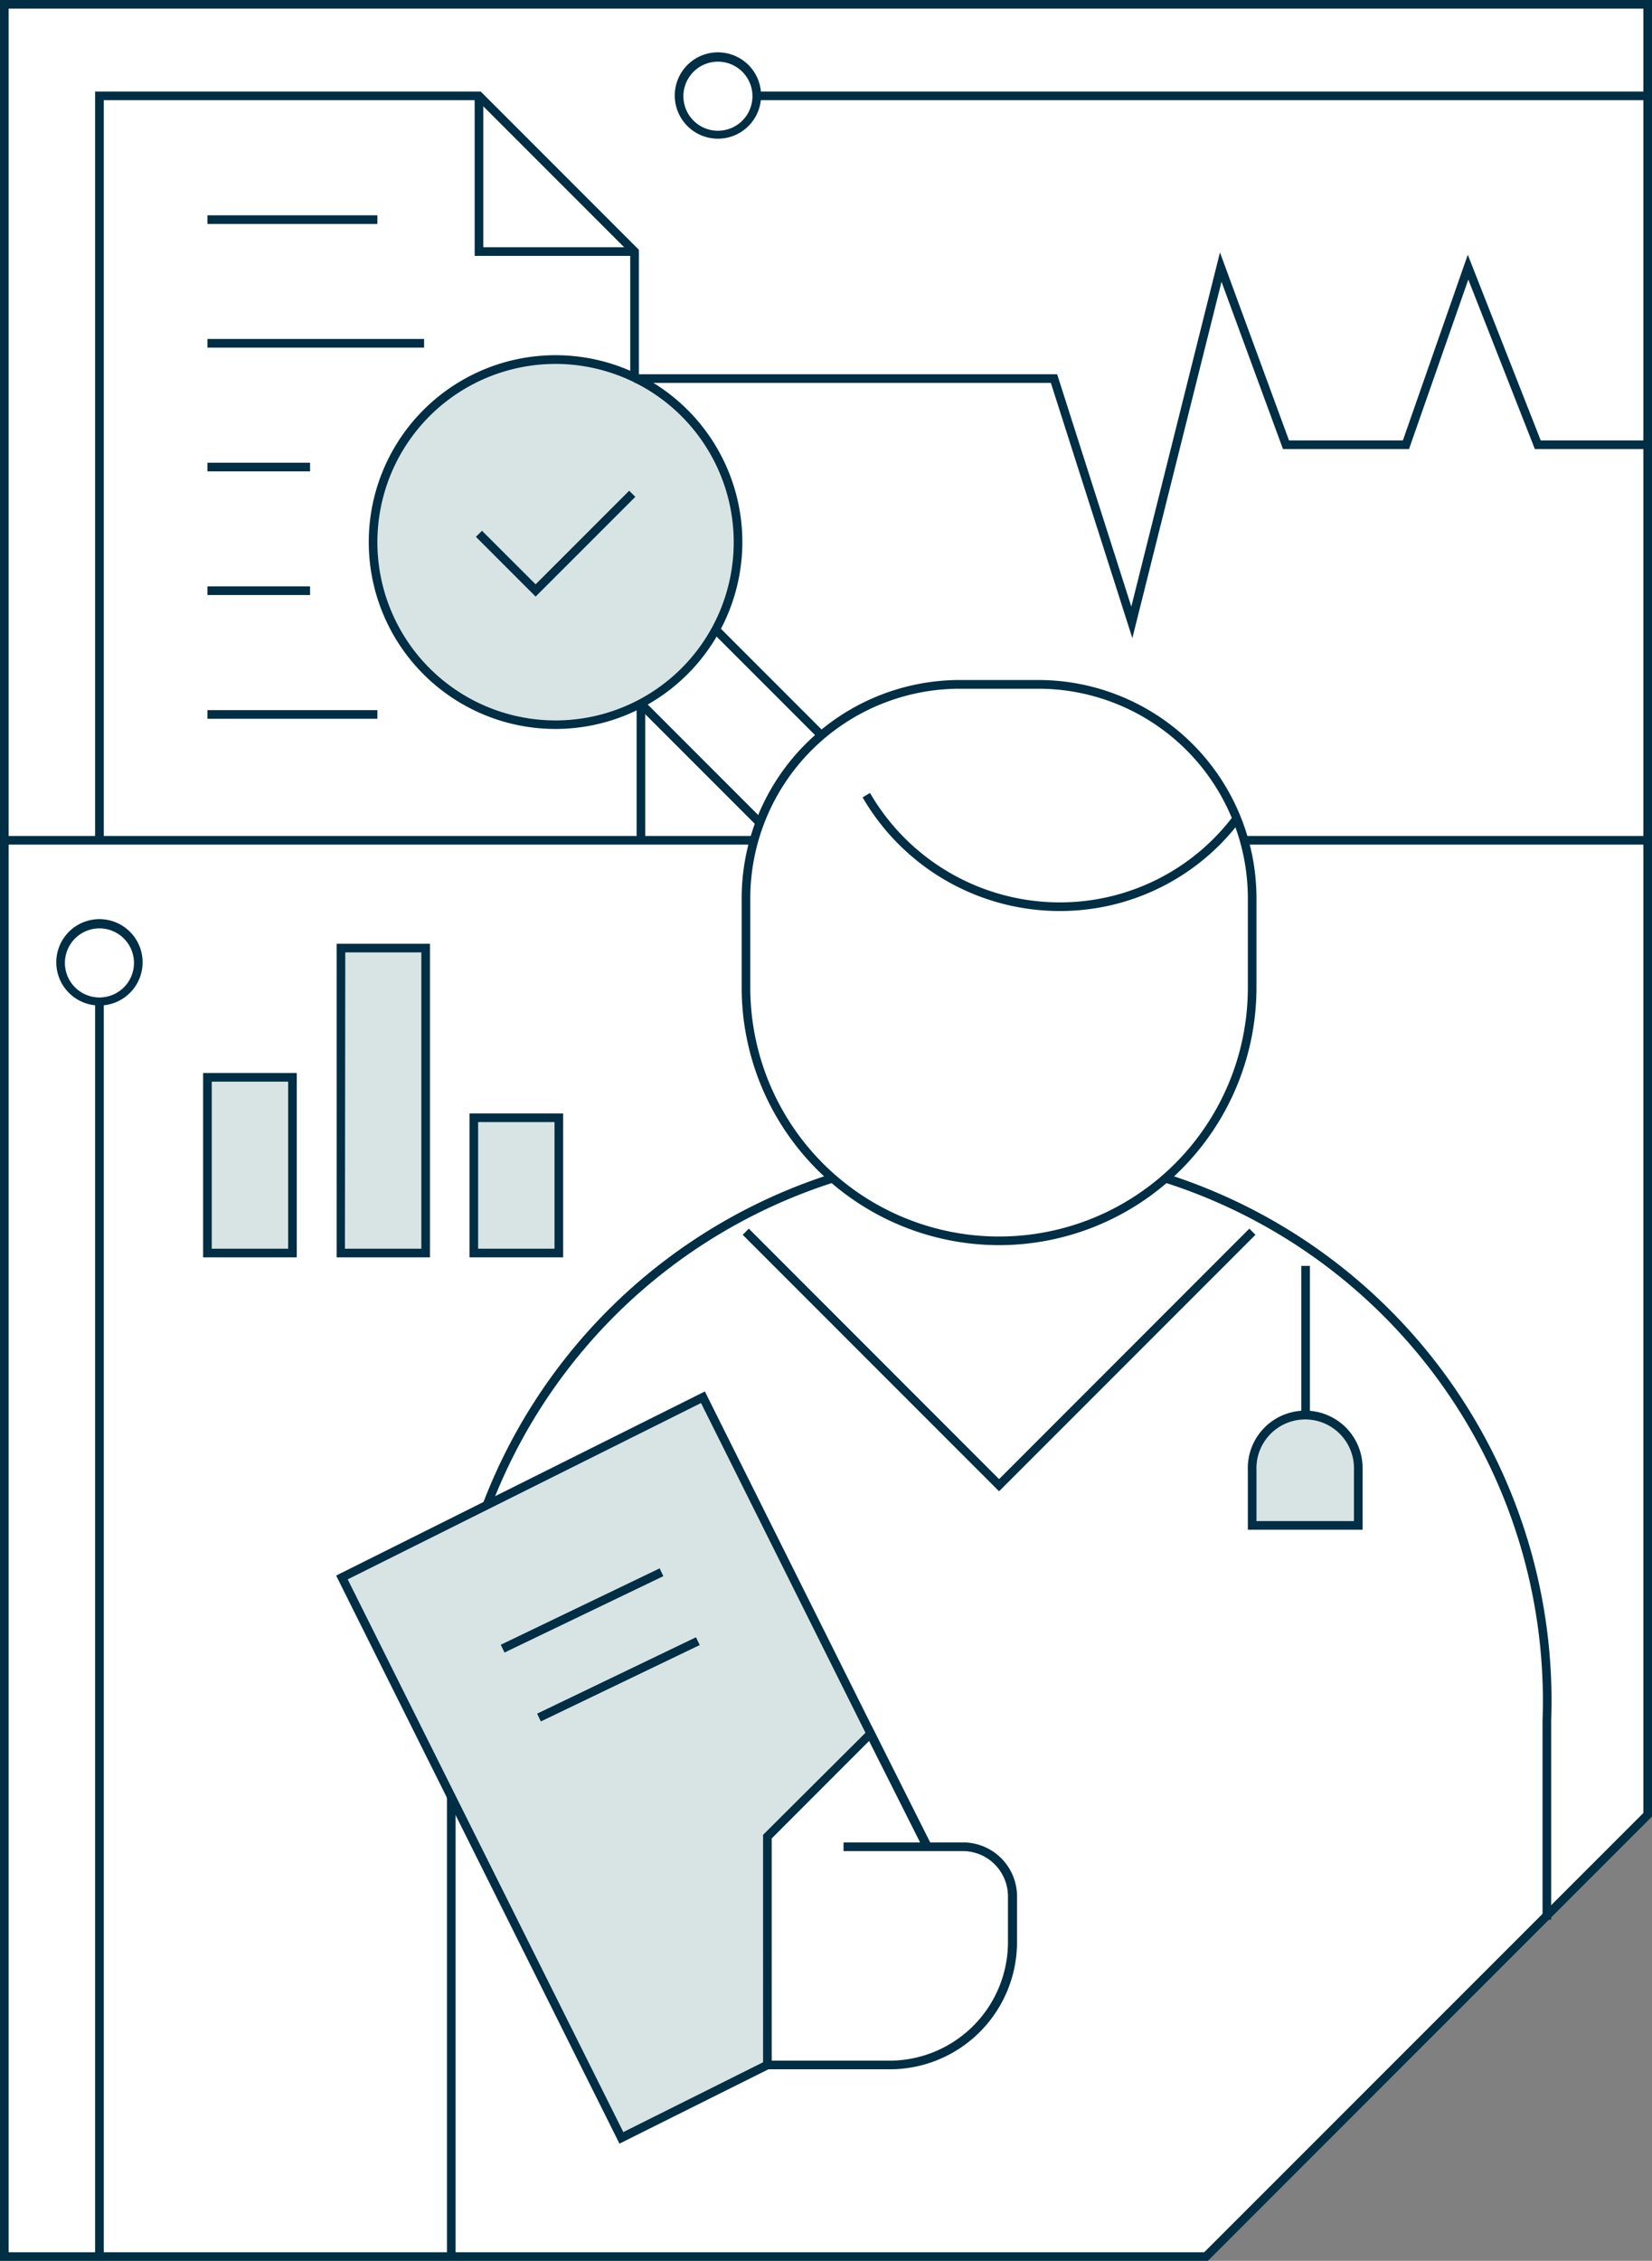 <svg xmlns="http://www.w3.org/2000/svg" id="Layer_1" data-name="Layer 1" viewBox="0 0 191.38 261.79"><rect x="0" y="0" width="191.38" height="261.79" fill="#808080" stroke="none"/><defs><style>.cls-1{fill:#fff;}.cls-2{fill:#002e45;}.cls-3{fill:#d8e4e4;}</style></defs><title>Theme_Icon_01</title><polygon class="cls-1" points="190.88 0.5 0.5 0.5 0.5 261.29 139.72 261.29 190.88 210.13 190.88 0.5"></polygon><path class="cls-2" d="M139.93,261.79H0V0H191.38V210.34ZM1,260.79H139.51l50.87-50.86V1H1Z"></path><circle class="cls-3" cx="64.37" cy="62.77" r="21.14"></circle><path class="cls-2" d="M64.37,84.41A21.64,21.64,0,1,1,86,62.77,21.67,21.67,0,0,1,64.37,84.41Zm0-42.27A20.64,20.64,0,1,0,85,62.77,20.66,20.66,0,0,0,64.37,42.14Z"></path><polygon class="cls-2" points="62.05 69.08 55.13 62.16 55.84 61.46 62.05 67.66 72.89 56.82 73.6 57.53 62.05 69.08"></polygon><polygon class="cls-2" points="12.02 97.05 11.02 97.05 11.02 10.6 55.69 10.6 74.01 28.92 74.01 43.59 73.01 43.59 73.01 29.33 55.28 11.6 12.02 11.6 12.02 97.05"></polygon><rect class="cls-2" x="73.75" y="81.49" width="1" height="15.56"></rect><path class="cls-2" d="M92.58,97.8a6.55,6.55,0,0,1-4.67-1.94l-14-14,.71-.7,14,14a5.6,5.6,0,0,0,7.92-7.92l-14-14,.7-.71,14,14a6.61,6.61,0,0,1,0,9.33A6.53,6.53,0,0,1,92.58,97.8Z"></path><polygon class="cls-2" points="73.51 29.63 54.99 29.63 54.99 11.1 55.99 11.1 55.99 28.63 73.51 28.63 73.51 29.63"></polygon><rect class="cls-2" x="24.03" y="24.93" width="19.69" height="1"></rect><rect class="cls-2" x="24.03" y="39.25" width="25.1" height="1"></rect><rect class="cls-2" x="24.03" y="53.58" width="11.89" height="1"></rect><rect class="cls-2" x="24.03" y="67.9" width="11.89" height="1"></rect><rect class="cls-2" x="24.03" y="82.23" width="19.69" height="1"></rect><rect class="cls-2" x="0.5" y="96.8" width="190.38" height="1"></rect><path class="cls-2" d="M52.78,261.29h-1V199.18a64,64,0,1,1,127.92,0v23.1h-1v-23.1a63,63,0,1,0-125.92,0Z"></path><path class="cls-1" d="M111.18,79.25h9.12A24.76,24.76,0,0,1,145.06,104v10.36a29.32,29.32,0,0,1-29.32,29.32h0a29.32,29.32,0,0,1-29.32-29.32V104a24.76,24.76,0,0,1,24.76-24.76Z"></path><path class="cls-2" d="M115.74,144.18a29.85,29.85,0,0,1-29.82-29.81V104a25.29,25.29,0,0,1,25.26-25.26h9.12A25.29,25.29,0,0,1,145.56,104v10.36A29.85,29.85,0,0,1,115.74,144.18Zm-4.56-64.43A24.28,24.28,0,0,0,86.92,104v10.36a28.82,28.82,0,0,0,57.64,0V104A24.28,24.28,0,0,0,120.3,79.75Z"></path><path class="cls-2" d="M122.71,105.49A26.41,26.41,0,0,1,99.93,92.33l.86-.51a25.42,25.42,0,0,0,21.92,12.67,25.14,25.14,0,0,0,20.16-10l.8.61A26.13,26.13,0,0,1,122.71,105.49Z"></path><polygon class="cls-2" points="115.74 172.68 86.04 142.98 86.75 142.27 115.74 171.27 144.73 142.27 145.44 142.98 115.74 172.68"></polygon><rect class="cls-2" x="150.75" y="146.58" width="1" height="18.12"></rect><path class="cls-3" d="M151.2,164.1h0a6.15,6.15,0,0,1,6.15,6.15v6.38a0,0,0,0,1,0,0H145.06a0,0,0,0,1,0,0v-6.38a6.15,6.15,0,0,1,6.15-6.15Z"></path><path class="cls-2" d="M157.85,177.13H144.56v-6.88a6.65,6.65,0,1,1,13.29,0Zm-12.29-1h11.29v-5.88a5.65,5.65,0,1,0-11.29,0Z"></path><polyline class="cls-3" points="88.9 239.11 71.98 247.55 39.61 182.66 81.43 161.79 107.4 213.84"></polyline><polygon class="cls-2" points="71.76 248.22 71.54 247.77 38.94 182.44 81.66 161.12 81.88 161.57 107.85 213.62 106.96 214.07 81.21 162.46 40.28 182.88 72.21 246.88 88.67 238.66 89.12 239.56 71.76 248.22"></polygon><rect class="cls-2" x="57.21" y="185.99" width="20.42" height="1" transform="translate(-74.12 47.6) rotate(-25.67)"></rect><rect class="cls-2" x="61.42" y="193.97" width="20.42" height="1" transform="translate(-77.16 50.21) rotate(-25.67)"></rect><rect class="cls-2" x="11.02" y="115.93" width="1" height="145.36"></rect><path class="cls-2" d="M11.52,116.43a5,5,0,1,1,5-5A5,5,0,0,1,11.52,116.43Zm0-8.93a4,4,0,1,0,4,4A4,4,0,0,0,11.52,107.5Z"></path><path class="cls-2" d="M83.17,16.06a5,5,0,1,1,5-5A5,5,0,0,1,83.17,16.06Zm0-8.92a4,4,0,1,0,4,4A4,4,0,0,0,83.17,7.14Z"></path><rect class="cls-2" x="87.64" y="10.6" width="103.24" height="1"></rect><polygon class="cls-2" points="131.18 73.89 121.74 44.34 73.51 44.34 73.51 43.34 122.47 43.34 131.06 70.24 141.33 29.23 149.33 51 162.52 51 170.04 29.5 178.49 51 190.88 51 190.88 52 177.81 52 170.1 32.37 163.23 52 148.63 52 148.51 51.67 141.51 32.63 131.18 73.89"></polygon><rect class="cls-3" x="24.03" y="124.75" width="9.85" height="20.34"></rect><path class="cls-2" d="M34.38,145.59H23.53V124.25H34.38Zm-9.85-1h8.85V125.25H24.53Z"></path><rect class="cls-3" x="39.46" y="109.78" width="9.85" height="35.31"></rect><path class="cls-2" d="M49.81,145.59H39V109.28H49.81Zm-9.85-1h8.85V110.28H40Z"></path><rect class="cls-3" x="54.89" y="129.43" width="9.85" height="15.66"></rect><path class="cls-2" d="M65.24,145.59H54.39V128.93H65.24Zm-9.85-1h8.85V129.93H55.39Z"></path><path class="cls-1" d="M97.72,213.84h13.81a5.74,5.74,0,0,1,5.74,5.74v5.3a14.23,14.23,0,0,1-14.22,14.23H88.9V212.67l11.92-11.92,6.58,13.09Z"></path><path class="cls-2" d="M103.05,239.61H88.4V212.46L101,199.91l6.76,13.43h3.82a6.25,6.25,0,0,1,6.24,6.24v5.3A14.74,14.74,0,0,1,103.05,239.61Zm-13.65-1h13.65a13.74,13.74,0,0,0,13.72-13.73v-5.3a5.25,5.25,0,0,0-5.24-5.24H97.72v-1h8.87l-5.91-11.75L89.4,212.88Z"></path></svg>